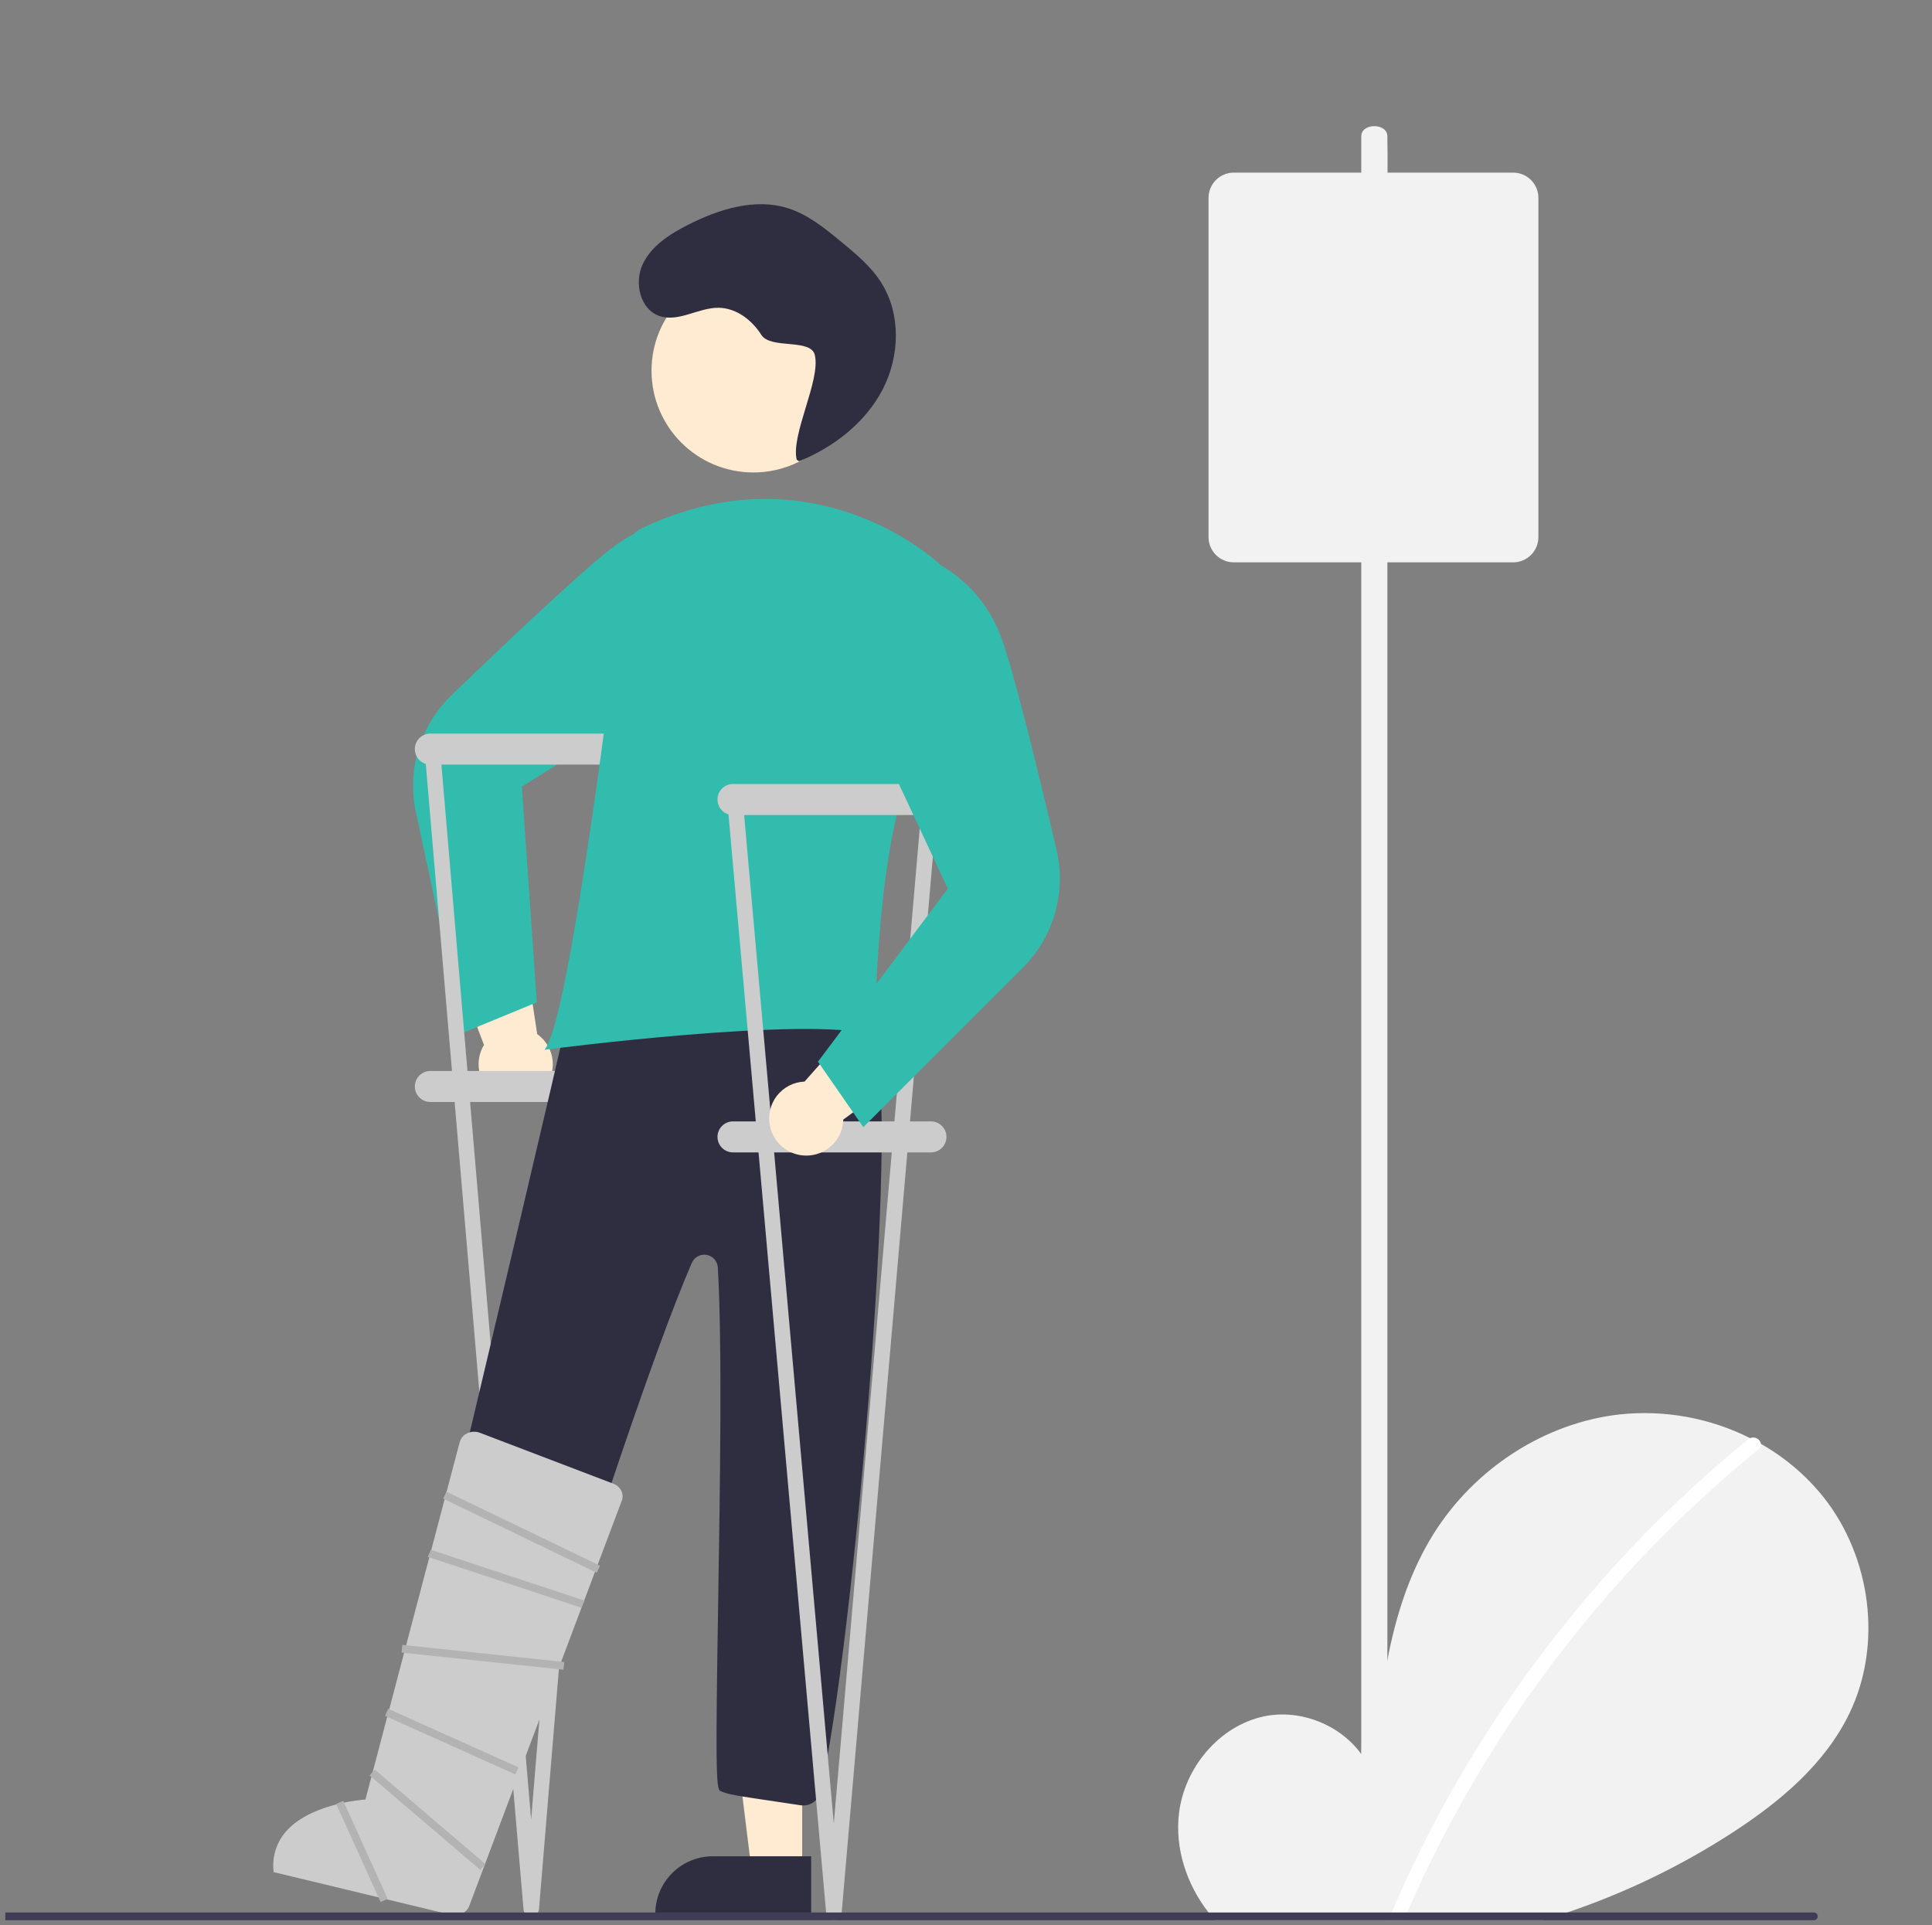 <svg width="291" height="290" viewBox="0 0 291 290" fill="none" xmlns="http://www.w3.org/2000/svg">
<rect x="0" y="0" width="291" height="290" fill="#808080" stroke="none"/>
<g clip-path="url(#clip0_1591_57234)">
<path d="M278.57 258.061C274.888 265.701 268.102 271.385 260.988 276.005C253.213 281.051 244.836 285.103 236.053 288.067C234.849 288.482 233.633 288.867 232.412 289.235H183.015C182.67 288.861 182.343 288.47 182.033 288.067C178.725 283.832 176.936 278.406 177.585 273.09C178.421 266.262 183.611 259.989 190.333 258.54C197.061 257.086 204.729 261.099 206.775 267.67C207.898 255.006 209.195 241.817 215.929 231.034C222.031 221.274 232.593 214.288 244.037 213.038C250.769 212.337 257.56 213.58 263.607 216.619C264.162 216.899 264.711 217.191 265.249 217.495C268.878 219.551 272.08 222.281 274.683 225.538C281.82 234.568 283.568 247.693 278.57 258.061Z" fill="#F2F2F2"/>
<path d="M264.879 218.294C241.908 236.99 223.757 260.916 211.946 288.067C211.777 288.452 211.607 288.843 211.444 289.235H209.117C209.281 288.843 209.445 288.452 209.614 288.067C211.865 282.81 214.349 277.646 217.078 272.617C222.887 261.922 229.721 251.816 237.483 242.442C245.241 233.055 253.907 224.456 263.354 216.77C263.429 216.709 263.511 216.658 263.599 216.618C263.763 216.547 263.941 216.513 264.12 216.52C264.299 216.528 264.474 216.575 264.632 216.659C264.79 216.744 264.927 216.863 265.032 217.007C265.138 217.152 265.209 217.318 265.242 217.494C265.258 217.648 265.234 217.803 265.17 217.944C265.106 218.085 265.006 218.206 264.879 218.294Z" fill="white"/>
<path d="M81.616 164.238C82.193 163.667 82.638 162.978 82.919 162.217C83.201 161.456 83.312 160.643 83.245 159.835C83.178 159.027 82.934 158.243 82.531 157.539C82.128 156.835 81.576 156.228 80.913 155.76L78.109 137.291L66.594 140.913L72.902 157.39C72.19 158.556 71.931 159.942 72.173 161.286C72.415 162.629 73.142 163.838 74.216 164.682C75.29 165.526 76.636 165.947 78 165.865C79.364 165.783 80.651 165.204 81.616 164.238H81.616Z" fill="#FFEBD2"/>
<path d="M69.757 155.549L62.654 122.397C61.962 119.221 62.097 115.921 63.047 112.813C63.997 109.705 65.73 106.892 68.079 104.644C77.171 95.888 88.858 84.852 92.894 81.997C96.683 79.298 101.267 77.946 105.915 78.156L106.012 78.167L112.123 83.938L98.812 105.835L78.604 118.488L80.853 150.981L69.757 155.549Z" fill="#32BCAD"/>
<path d="M94.632 110.496H64.822C63.531 110.496 62.484 111.542 62.484 112.833C62.484 114.123 63.531 115.169 64.822 115.169H94.632C95.924 115.169 96.97 114.123 96.97 112.833C96.97 111.542 95.924 110.496 94.632 110.496Z" fill="#CCCCCC"/>
<path d="M94.632 161.314H64.822C63.531 161.314 62.484 162.361 62.484 163.651C62.484 164.941 63.531 165.987 64.822 165.987H94.632C95.924 165.987 96.97 164.941 96.97 163.651C96.97 162.361 95.924 161.314 94.632 161.314Z" fill="#CCCCCC"/>
<path d="M80.017 288.652C79.725 288.652 79.443 288.542 79.228 288.345C79.012 288.148 78.878 287.878 78.853 287.587L63.95 112.938C63.922 112.629 64.019 112.322 64.218 112.084C64.417 111.847 64.702 111.698 65.011 111.671C65.32 111.643 65.627 111.74 65.865 111.938C66.102 112.137 66.251 112.422 66.279 112.731L80 274.093L93.332 112.734C93.345 112.581 93.388 112.432 93.459 112.296C93.529 112.16 93.626 112.039 93.744 111.94C93.861 111.842 93.997 111.767 94.143 111.721C94.29 111.674 94.444 111.657 94.597 111.67C94.75 111.684 94.898 111.727 95.035 111.797C95.171 111.868 95.292 111.965 95.391 112.082C95.49 112.2 95.564 112.335 95.611 112.482C95.657 112.628 95.674 112.782 95.661 112.935L81.182 287.584C81.157 287.875 81.023 288.146 80.808 288.344C80.593 288.542 80.311 288.651 80.018 288.652H80.017Z" fill="#CCCCCC"/>
<path d="M113.47 71.165C121.94 71.165 128.806 64.303 128.806 55.838C128.806 47.374 121.94 40.512 113.47 40.512C104.999 40.512 98.133 47.374 98.133 55.838C98.133 64.303 104.999 71.165 113.47 71.165Z" fill="#FFEBD2"/>
<path d="M67.762 281.647L60.469 279.324L65.964 250.104L76.73 253.532L67.762 281.647Z" fill="#FFEBD2"/>
<path d="M67.363 288.111L43.883 280.632L44.077 280.023C44.824 277.691 46.465 275.751 48.642 274.627C50.819 273.503 53.352 273.288 55.687 274.029L70.364 278.704L67.363 288.111Z" fill="#2F2E41"/>
<path d="M120.83 281.494H113.174L109.531 251.986H120.83V281.494Z" fill="#FFEBD2"/>
<path d="M98.703 288.307H122.179V279.602H107.359C105.064 279.604 102.864 280.516 101.241 282.138C99.618 283.76 98.706 285.958 98.703 288.252V288.307Z" fill="#2F2E41"/>
<path d="M120.6 271.919L118.017 271.534C110.18 270.367 109.711 270.297 108.467 269.751C107.832 269.472 107.787 265.257 108.168 241.564C108.448 224.173 108.797 202.529 108.12 190.909C108.092 190.45 107.911 190.015 107.605 189.672C107.299 189.329 106.886 189.099 106.433 189.02C105.981 188.94 105.514 189.015 105.11 189.233C104.705 189.45 104.385 189.798 104.202 190.219C98.371 203.675 88.589 233.788 82.115 253.714C79.864 260.646 78.085 266.121 76.96 269.402C76.743 270.023 76.302 270.54 75.723 270.853C75.144 271.166 74.47 271.252 73.831 271.095C68.504 269.764 68.86 269.198 61.272 267.237C60.616 267.07 60.05 266.655 59.692 266.08C59.334 265.505 59.213 264.814 59.354 264.152C60.726 257.685 85.841 152.821 87.763 142.852C87.828 142.511 87.96 142.186 88.151 141.896C88.343 141.606 88.59 141.357 88.878 141.163C89.167 140.969 89.49 140.834 89.831 140.766C90.172 140.698 90.523 140.698 90.864 140.766C96.518 141.904 99.958 143.112 105.546 144.28C111.576 145.541 117.81 146.844 123.892 148.06C124.497 148.182 125.039 148.514 125.423 148.998C126.927 150.897 129.159 151.964 131.521 153.092C133.114 153.853 129.505 153.785 130.892 154.882C136.509 159.325 128.431 249.559 123.551 269.939C123.394 270.577 123.005 271.133 122.459 271.5C121.913 271.866 121.251 272.016 120.6 271.919V271.919Z" fill="#2F2E41"/>
<path d="M119.998 69.249C119.102 65.452 123.629 57.283 122.733 53.486C122.127 50.915 116.077 52.663 114.665 50.429C113.253 48.196 110.888 46.387 108.244 46.357C105.206 46.323 102.216 48.575 99.338 47.602C96.428 46.617 95.498 42.635 96.785 39.847C98.071 37.059 100.843 35.282 103.581 33.89C108.244 31.52 113.673 29.789 118.664 31.357C121.681 32.305 124.203 34.36 126.644 36.369C128.87 38.201 131.132 40.074 132.688 42.499C135.735 47.251 135.551 53.653 132.947 58.661C130.343 63.669 125.598 67.344 120.369 69.477" fill="#2F2E41"/>
<path d="M82.341 157.606C83.997 154.843 86.51 141.895 89.609 120.163C91.719 105.327 93.558 90.253 94.47 82.553C94.54 81.929 94.769 81.334 95.132 80.823C95.496 80.312 95.984 79.902 96.55 79.631C97.142 79.346 97.731 79.076 98.316 78.821C105.869 75.537 113.524 74.45 121.067 75.587C128.598 76.743 135.663 79.96 141.477 84.881L141.546 84.946L141.564 85.038C141.596 85.209 144.764 102.268 138.276 113.793C131.876 125.165 131.802 155.281 131.802 155.584V155.971L131.429 155.865C121.474 153.022 83.017 157.995 82.63 158.046L82.031 158.124L82.341 157.606Z" fill="#32BCAD"/>
<path d="M140.218 118.09H110.408C109.117 118.09 108.07 119.136 108.07 120.426C108.07 121.717 109.117 122.763 110.408 122.763H140.218C141.509 122.763 142.556 121.717 142.556 120.426C142.556 119.136 141.509 118.09 140.218 118.09Z" fill="#CCCCCC"/>
<path d="M140.218 168.908H110.408C109.117 168.908 108.07 169.954 108.07 171.245C108.07 172.535 109.117 173.581 110.408 173.581H140.218C141.509 173.581 142.556 172.535 142.556 171.245C142.556 169.954 141.509 168.908 140.218 168.908Z" fill="#CCCCCC"/>
<path d="M125.603 289.234C125.311 289.234 125.029 289.125 124.814 288.928C124.598 288.731 124.464 288.46 124.438 288.169L109.536 120.529C109.522 120.377 109.539 120.223 109.585 120.076C109.631 119.93 109.705 119.794 109.804 119.676C109.902 119.559 110.023 119.462 110.159 119.391C110.295 119.32 110.444 119.276 110.597 119.262C110.75 119.249 110.904 119.266 111.05 119.311C111.197 119.357 111.333 119.432 111.451 119.53C111.568 119.629 111.665 119.749 111.737 119.885C111.808 120.021 111.851 120.17 111.865 120.323L125.586 274.675L138.917 120.326C138.944 120.017 139.092 119.732 139.33 119.532C139.567 119.333 139.874 119.236 140.183 119.262C140.492 119.289 140.777 119.437 140.977 119.674C141.176 119.911 141.274 120.218 141.247 120.526L126.768 288.166C126.743 288.458 126.609 288.729 126.394 288.926C126.178 289.124 125.897 289.234 125.604 289.234H125.603Z" fill="#CCCCCC"/>
<path d="M115.981 169.647C115.807 168.855 115.808 168.034 115.986 167.243C116.163 166.451 116.512 165.708 117.008 165.066C117.504 164.424 118.134 163.899 118.855 163.526C119.576 163.154 120.37 162.945 121.181 162.912L133.577 148.93L141.275 158.223L127.019 168.63C126.983 169.995 126.448 171.3 125.514 172.296C124.58 173.293 123.313 173.913 121.952 174.038C120.591 174.163 119.232 173.786 118.132 172.976C117.031 172.167 116.266 170.982 115.981 169.647V169.647Z" fill="#FFEBD2"/>
<path d="M123.203 159.915L142.759 133.859L132.675 112.264L133.407 86.653L141.674 85.127L141.762 85.171C145.778 87.518 148.891 91.143 150.604 95.466C152.441 100.054 156.25 115.665 159.122 127.953C159.872 131.115 159.797 134.417 158.905 137.542C158.012 140.668 156.331 143.512 154.024 145.802L130.034 169.775L123.203 159.915Z" fill="#32BCAD"/>
<path d="M41.223 281.99L67.977 288.427C68.496 288.564 69.047 288.515 69.534 288.288C70.02 288.061 70.411 287.671 70.639 287.185L93.622 226.121C93.724 225.886 93.776 225.633 93.776 225.378C93.777 225.122 93.725 224.869 93.624 224.634C93.508 224.37 93.34 224.133 93.129 223.936C92.919 223.739 92.671 223.587 92.4 223.489L72.284 215.812C71.966 215.69 71.626 215.637 71.286 215.656C70.946 215.675 70.614 215.765 70.312 215.921C70.049 216.051 69.817 216.235 69.631 216.462C69.446 216.689 69.311 216.953 69.236 217.236L69.236 217.239L55.038 271.058L54.827 271.072C54.745 271.077 46.606 271.63 42.946 276.02C42.263 276.843 41.757 277.798 41.461 278.825C41.164 279.853 41.083 280.93 41.223 281.99Z" fill="#CCCCCC"/>
<path d="M273.79 288.651C273.79 288.727 273.775 288.803 273.746 288.874C273.717 288.945 273.674 289.01 273.62 289.064C273.565 289.118 273.501 289.161 273.43 289.191C273.359 289.22 273.283 289.235 273.206 289.235H-15.54C-15.695 289.235 -15.844 289.173 -15.954 289.064C-16.063 288.954 -16.125 288.805 -16.125 288.651C-16.125 288.496 -16.063 288.347 -15.954 288.238C-15.844 288.128 -15.695 288.066 -15.54 288.066H273.206C273.283 288.066 273.359 288.081 273.43 288.11C273.501 288.14 273.565 288.183 273.62 288.237C273.674 288.291 273.717 288.356 273.746 288.427C273.775 288.498 273.79 288.574 273.79 288.651Z" fill="#3F3D56"/>
<path d="M60.6 247.758L60.477 248.92L84.869 251.501L84.992 250.339L60.6 247.758Z" fill="#B3B3B3"/>
<path d="M58.472 257.384L57.992 258.449L77.621 267.275L78.101 266.209L58.472 257.384Z" fill="#B3B3B3"/>
<path d="M87.558 242.157L64.422 234.499L64.902 233.434L88.038 241.091L87.558 242.157Z" fill="#B3B3B3"/>
<path d="M89.894 236.9L66.758 225.737L67.238 224.672L90.374 235.834L89.894 236.9Z" fill="#B3B3B3"/>
<path d="M56.431 266.53L55.672 267.418L72.353 281.658L73.112 280.77L56.431 266.53Z" fill="#B3B3B3"/>
<path d="M51.697 271.25L50.633 271.732L57.331 286.493L58.395 286.01L51.697 271.25Z" fill="#B3B3B3"/>
<path d="M208.966 272.463V30.763C208.966 27.499 209.043 24.229 208.966 20.965C208.963 20.822 208.966 20.679 208.966 20.537C208.966 18.489 205.034 18.486 205.034 20.537V262.237C205.034 265.501 204.957 268.772 205.034 272.035C205.037 272.178 205.034 272.321 205.034 272.463C205.034 274.511 208.966 274.514 208.966 272.463V272.463Z" fill="#F2F2F2"/>
<path d="M227.915 84.703H185.831C184.823 84.702 183.858 84.302 183.145 83.59C182.433 82.878 182.032 81.913 182.031 80.906V29.797C182.032 28.79 182.433 27.825 183.145 27.113C183.858 26.401 184.823 26.001 185.831 26H227.915C228.922 26.001 229.888 26.401 230.6 27.113C231.312 27.825 231.713 28.79 231.714 29.797V80.906C231.713 81.913 231.312 82.878 230.6 83.59C229.888 84.302 228.922 84.702 227.915 84.703Z" fill="#F2F2F2"/>
</g>
<defs>
<clipPath id="clip0_1591_57234">
<rect width="290.196" height="290" fill="white" transform="translate(0.805)"/>
</clipPath>
</defs>
</svg>
